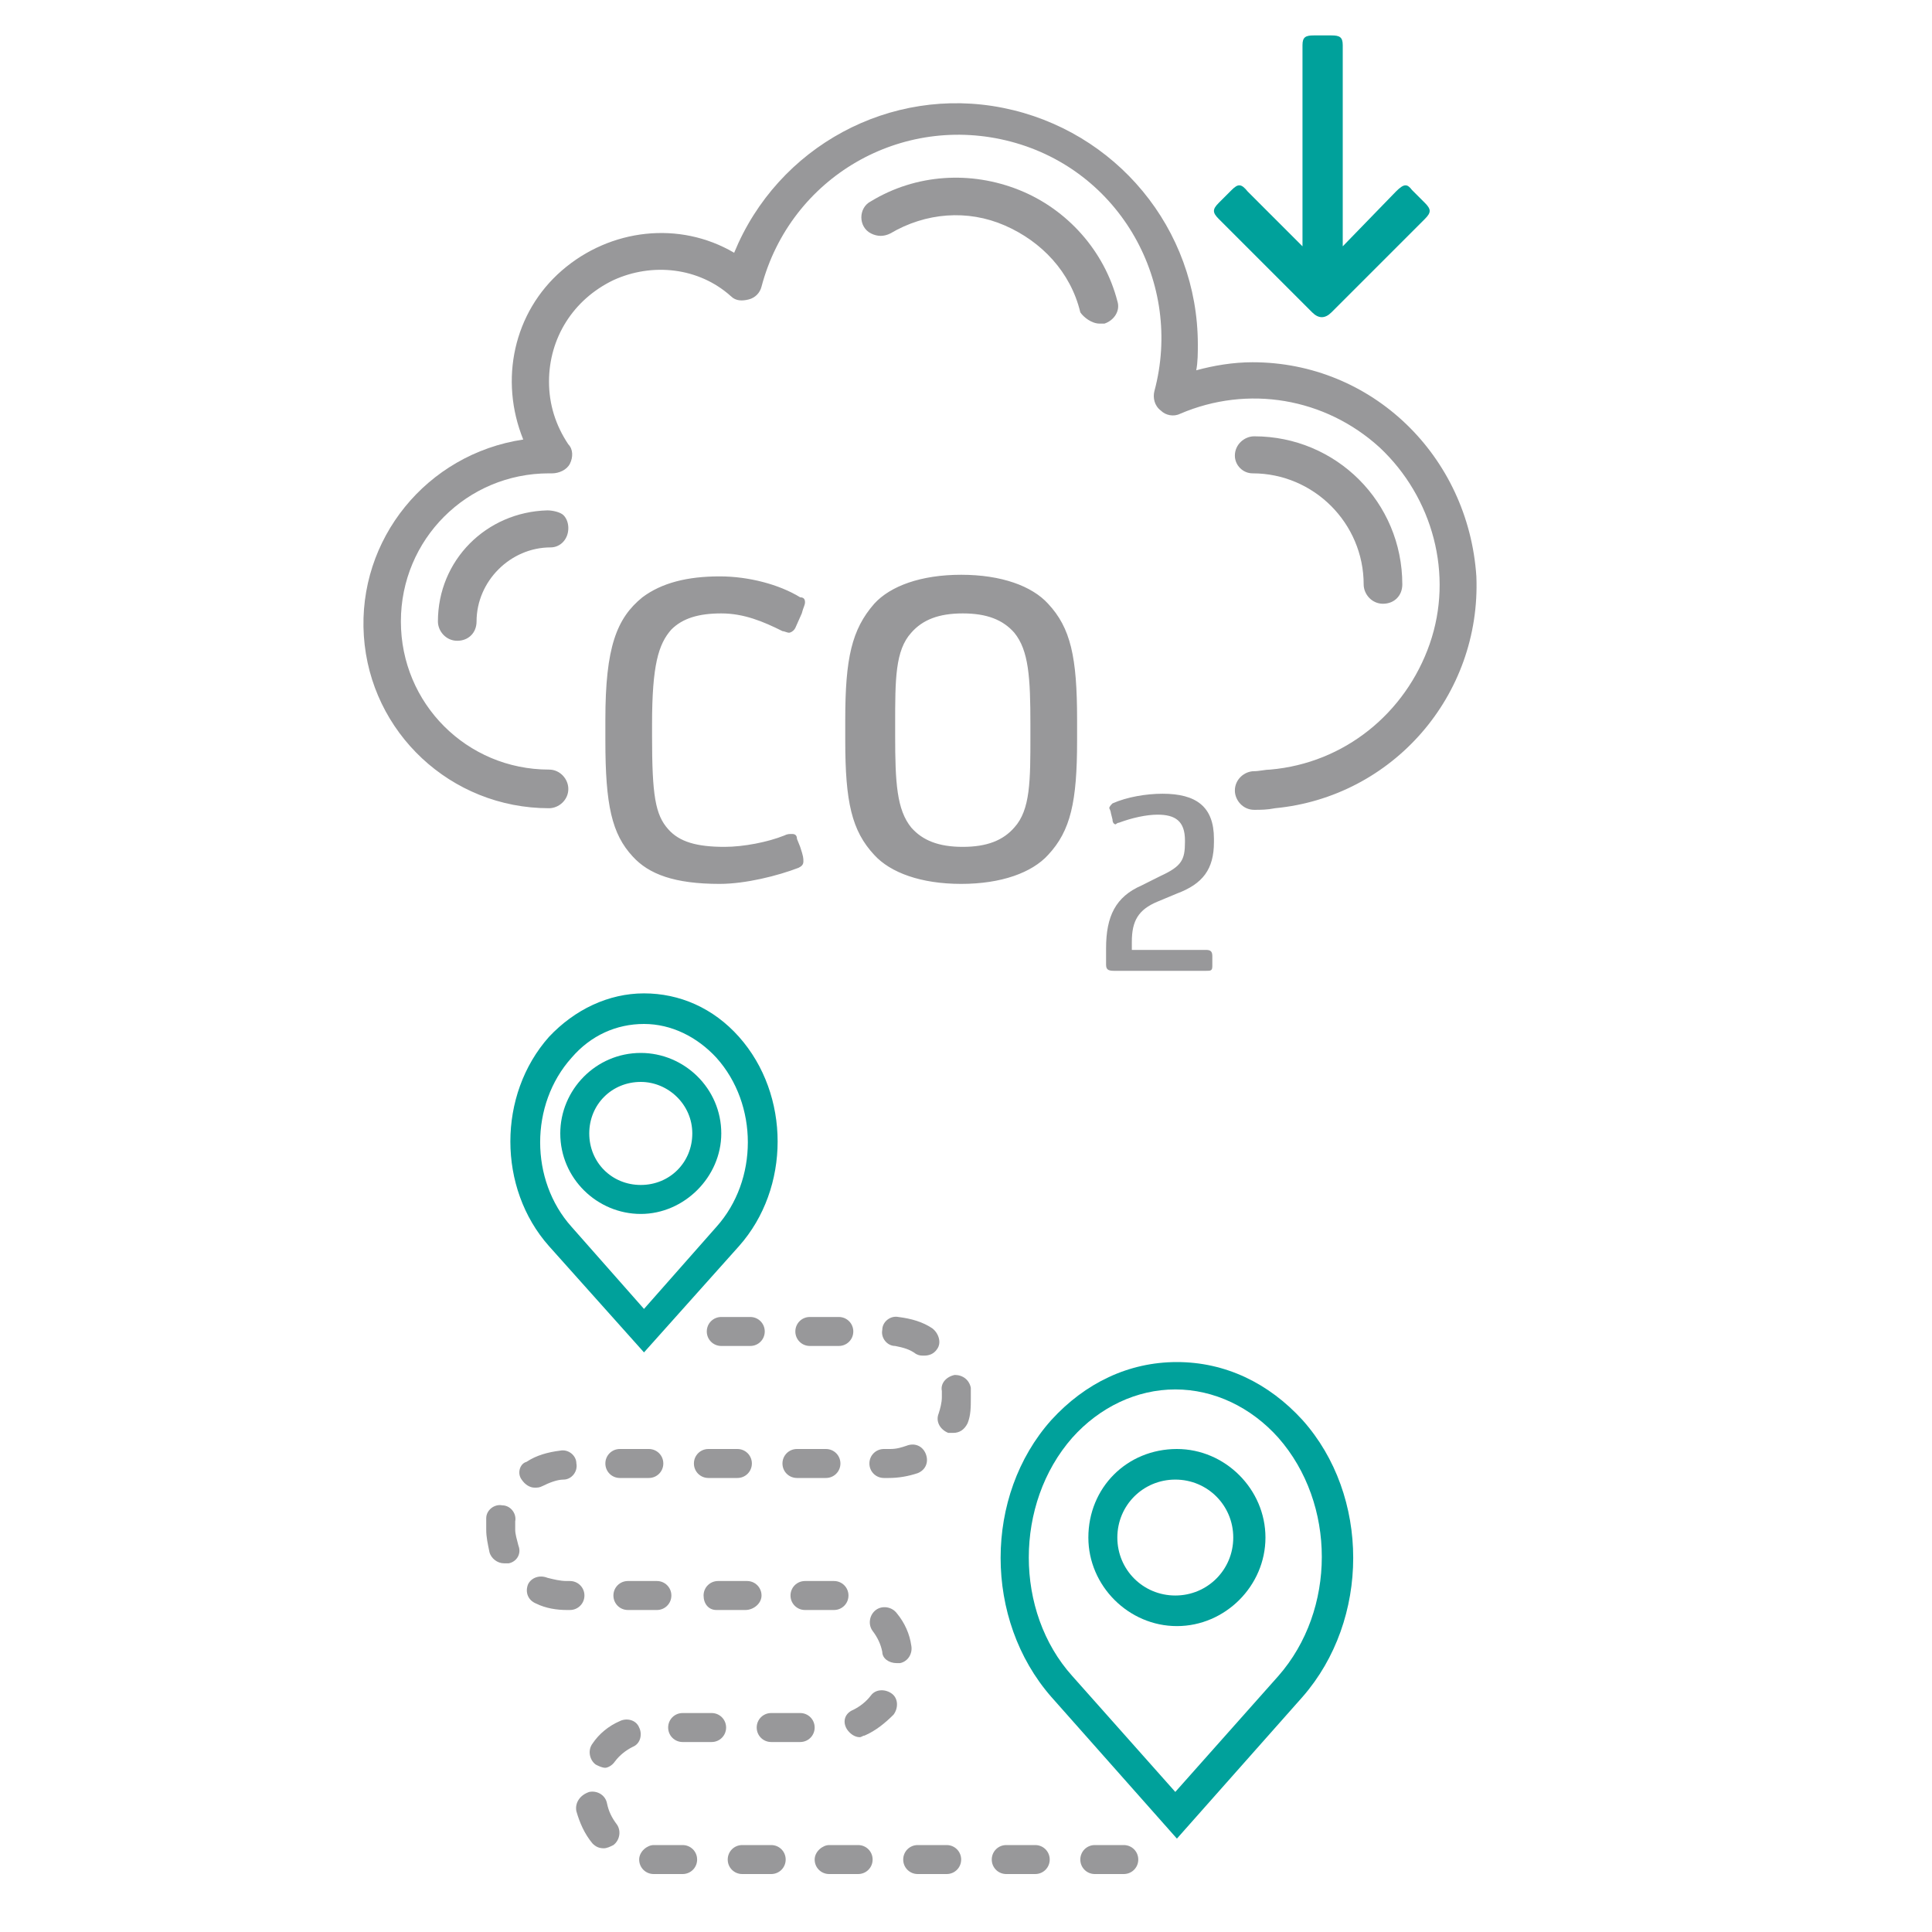 <svg xml:space="preserve" viewBox="-5 -10 120 120" xmlns="http://www.w3.org/2000/svg" id="Sustainability" version="1.1"><style>.st0{fill:#98989a}.st1{fill:#00a19b}</style><g id="Cloud"><path d="M72.8 12.5c-1.2 0-2.4.2-3.5.5.1-.5.1-1.1.1-1.6 0-7.2-5.1-13.3-12.1-14.7-7-1.4-14 2.4-16.7 9-3.4-2-7.7-1.5-10.7 1.1-3 2.6-3.9 6.8-2.4 10.5-6 .9-10.3 6.2-9.9 12.2.4 6 5.4 10.7 11.5 10.7.6 0 1.2-.5 1.2-1.2 0-.6-.5-1.2-1.2-1.2-5.1 0-9.2-4.1-9.2-9.2s4.1-9.2 9.2-9.2h.2c.4 0 .9-.2 1.1-.6.2-.4.2-.9-.1-1.2-.8-1.2-1.2-2.5-1.2-3.9 0-2.7 1.5-5.1 4-6.3 2.4-1.1 5.3-.8 7.3 1 .3.3.7.3 1.1.2.4-.1.7-.4.8-.8C44.1 1 51-3 57.8-1.2c6.8 1.8 10.7 8.8 8.9 15.5-.1.4 0 .9.4 1.2.3.3.8.4 1.2.2 4.2-1.8 9-1 12.4 2.1 3.3 3.1 4.6 7.9 3.1 12.2-1.5 4.3-5.3 7.4-9.9 7.8-.3 0-.7.1-1 .1-.6 0-1.2.5-1.2 1.2 0 .6.5 1.2 1.2 1.2.4 0 .8 0 1.3-.1 7.3-.7 12.8-7 12.5-14.4-.5-7.5-6.5-13.3-13.9-13.3z" class="st0"></path><path d="M29 21.7c-3.8.1-6.8 3.1-6.8 6.9 0 .6.5 1.2 1.2 1.2s1.2-.5 1.2-1.2c0-2.5 2.1-4.6 4.6-4.6.6 0 1.1-.5 1.1-1.2 0-.3-.1-.6-.3-.8s-.7-.3-1-.3zM72.8 19.4c3.8 0 6.9 3.1 6.9 6.9 0 .6.5 1.2 1.2 1.2s1.2-.5 1.2-1.2c0-5.1-4.1-9.2-9.2-9.2-.6 0-1.2.5-1.2 1.2 0 .6.5 1.1 1.1 1.1zM63.3 10.1h.3c.6-.2 1-.8.8-1.4-.8-3.1-3.1-5.7-6.1-6.9-3-1.2-6.4-1-9.2.7-.4.2-.6.6-.6 1s.2.8.6 1c.4.2.8.2 1.2 0 2.2-1.3 4.8-1.5 7.1-.5s4.1 2.9 4.7 5.4c.2.3.7.7 1.2.7zM45 27.4c0 .2-.1.3-.2.7l-.4.9c-.1.2-.3.3-.4.3s-.3-.1-.4-.1c-1.2-.6-2.4-1.1-3.8-1.1s-2.4.3-3.1 1c-.8.9-1.2 2.2-1.2 5.9v.7c0 3.7.2 4.9 1 5.8.7.8 1.8 1.1 3.5 1.1 1.2 0 2.7-.3 3.7-.7.2-.1.3-.1.5-.1s.3.1.3.3l.2.5c.2.6.2.7.2.9 0 .2-.1.3-.3.4-1.3.5-3.3 1-4.9 1-2.8 0-4.4-.6-5.4-1.7-1.3-1.4-1.7-3.2-1.7-7.2v-1.3c0-4.5.7-6.3 2.3-7.6 1.2-.9 2.8-1.3 4.8-1.3 1.8 0 3.7.5 5 1.3.2 0 .3.1.3.3zM61.9 36c0 3.8-.4 5.6-1.8 7.1-1 1.1-2.9 1.8-5.4 1.8-2.5 0-4.4-.7-5.4-1.8-1.4-1.5-1.8-3.3-1.8-7.1v-1.3c0-3.8.4-5.6 1.8-7.2 1-1.1 2.9-1.8 5.4-1.8 2.5 0 4.4.7 5.4 1.8 1.4 1.5 1.8 3.3 1.8 7.2V36zM59 35c0-2.9-.1-4.6-1-5.7-.7-.8-1.7-1.2-3.2-1.2s-2.5.4-3.2 1.2c-1 1.1-1 2.9-1 5.7v.7c0 2.9.1 4.6 1 5.7.7.8 1.7 1.2 3.2 1.2s2.5-.4 3.2-1.2c1-1.1 1-2.9 1-5.7V35zM67.2 39.3c2.1 0 3.2.8 3.2 2.8v.2c0 1.7-.7 2.6-2.3 3.2l-1.2.5c-1.2.5-1.6 1.2-1.6 2.5v.5h4.6c.3 0 .4.1.4.4v.6c0 .3-.1.3-.4.3h-5.7c-.4 0-.5-.1-.5-.4v-1c0-2 .6-3.2 2.2-3.9l1.2-.6c1.3-.6 1.5-1 1.5-2.1v-.1c0-1.2-.6-1.6-1.7-1.6-.7 0-1.6.2-2.4.5-.1 0-.2.1-.2.1-.1 0-.2-.1-.2-.3l-.1-.4c0-.1-.1-.3-.1-.3 0-.1.1-.2.2-.3.9-.4 2.1-.6 3.1-.6z" class="st0"></path><path d="M81.7 1.9c.5-.5.7-.5 1-.1l.8.8c.4.4.4.6 0 1l-5.8 5.8c-.2.2-.4.3-.6.3-.2 0-.4-.1-.6-.3l-5.8-5.8c-.4-.4-.4-.6 0-1l.8-.8c.4-.4.6-.4 1 .1l3.4 3.4V-7.2c0-.5.2-.6.7-.6h1.1c.5 0 .7.1.7.6V5.3l3.3-3.4z" class="st1"></path><g><path d="M60.3 95.4l7.8 8.8 7.8-8.8c4.2-4.8 4.2-12.5 0-17.2-2.1-2.3-4.8-3.6-7.8-3.6s-5.7 1.3-7.8 3.6c-4.2 4.7-4.2 12.4 0 17.2zm1.3-16.1c1.7-1.9 4-3 6.4-3s4.7 1.1 6.4 3c3.6 4.1 3.6 10.7 0 14.8l-6.4 7.2-6.4-7.2c-3.6-4-3.6-10.7 0-14.8zM40.9 67.4c3.2-3.6 3.2-9.4 0-13-1.6-1.8-3.7-2.7-5.9-2.7s-4.3 1-5.9 2.7c-3.2 3.6-3.2 9.4 0 13L35 74l5.9-6.6zm-1.4-1.2L35 71.3l-4.5-5.1c-2.6-2.9-2.6-7.6 0-10.5 1.2-1.4 2.8-2.1 4.5-2.1 1.7 0 3.3.8 4.5 2.1 2.6 2.9 2.6 7.6 0 10.5z" class="st1"></path><path d="M30.8 102.5c.2.7.5 1.4 1 2 .2.2.4.3.7.3.2 0 .4-.1.6-.2.4-.3.5-.9.2-1.3s-.5-.8-.6-1.3c-.1-.5-.6-.8-1.1-.7-.6.2-.9.7-.8 1.2zM49.9 80c-.5 0-.9.4-.9.9s.4.9.9.9h.3c.6 0 1.2-.1 1.8-.3.5-.2.7-.7.5-1.2-.2-.5-.7-.7-1.2-.5-.3.1-.6.2-1 .2h-.4zM53.2 73.8c.3-.4.1-1-.3-1.3-.6-.4-1.3-.6-2.1-.7-.5-.1-1 .3-1 .8-.1.5.3 1 .8 1 .5.1.9.2 1.3.5.2.1.3.1.5.1.3 0 .6-.1.8-.4zM62.1 105.5c0 .5.4.9.9.9h1.8c.5 0 .9-.4.9-.9s-.4-.9-.9-.9H63c-.5 0-.9.4-.9.9zM45 88.2c-.5 0-.9.4-.9.9s.4.9.9.9h1.8c.5 0 .9-.4.9-.9s-.4-.9-.9-.9H45zM48 72.7c0-.5-.4-.9-.9-.9h-1.8c-.5 0-.9.4-.9.9s.4.9.9.9h1.8c.5 0 .9-.4.9-.9zM34 88.2c-.5 0-.9.4-.9.9s.4.9.9.9h1.8c.5 0 .9-.4.9-.9s-.4-.9-.9-.9H34zM33.5 81.8h1.8c.5 0 .9-.4.9-.9s-.4-.9-.9-.9h-1.8c-.5 0-.9.4-.9.9s.4.9.9.9zM42.3 89.1c0-.5-.4-.9-.9-.9h-1.8c-.5 0-.9.4-.9.9s.3.9.8.9h1.8c.5 0 1-.4 1-.9zM41.6 73.6c.5 0 .9-.4.9-.9s-.4-.9-.9-.9h-1.8c-.5 0-.9.4-.9.9s.4.9.9.9h1.8zM44.5 80c-.5 0-.9.4-.9.9s.4.9.9.9h1.8c.5 0 .9-.4.9-.9s-.4-.9-.9-.9h-1.8zM39 81.8h1.8c.5 0 .9-.4.9-.9s-.4-.9-.9-.9H39c-.5 0-.9.4-.9.9s.4.9.9.9zM25.2 85c0 .5.1.9.2 1.4.1.4.5.7.9.7h.3c.5-.1.8-.6.6-1.1-.1-.4-.2-.7-.2-1v-.5c.1-.5-.3-1-.8-1-.5-.1-1 .3-1 .8v.7zM40.2 105.5c0 .5.4.9.9.9h1.8c.5 0 .9-.4.9-.9s-.4-.9-.9-.9h-1.8c-.5 0-.9.4-.9.9zM45.6 105.5c0 .5.4.9.9.9h1.8c.5 0 .9-.4.9-.9s-.4-.9-.9-.9h-1.8c-.4 0-.9.4-.9.9zM37.4 98.2h1.8c.5 0 .9-.4.9-.9s-.4-.9-.9-.9h-1.8c-.5 0-.9.4-.9.9s.4.9.9.9zM42.9 98.2h1.8c.5 0 .9-.4.9-.9s-.4-.9-.9-.9h-1.8c-.5 0-.9.4-.9.9s.4.9.9.9zM34.7 105.5c0 .5.4.9.9.9v-.9.9h1.8c.5 0 .9-.4.9-.9s-.4-.9-.9-.9h-1.8c-.4 0-.9.4-.9.9zM33.2 99.4c.3-.4.7-.7 1.1-.9.5-.2.6-.8.4-1.2-.2-.5-.8-.6-1.2-.4-.7.3-1.3.8-1.7 1.4-.3.4-.2 1 .2 1.3.2.1.4.2.6.2.1 0 .4-.1.6-.4zM27.8 88.4c-.2.5 0 1 .5 1.2.6.3 1.3.4 1.9.4h.2c.5 0 .9-.4.9-.9s-.4-.9-.9-.9h-.2c-.4 0-.8-.1-1.2-.2-.5-.2-1 0-1.2.4zM54.2 79c.4 0 .7-.2.9-.6.2-.5.2-1 .2-1.6v-.6c-.1-.5-.5-.8-1-.8-.5.1-.9.5-.8 1v.4c0 .3-.1.7-.2 1-.2.5.1 1 .6 1.2h.3zM56.6 105.5c0 .5.4.9.9.9h1.8c.5 0 .9-.4.9-.9s-.4-.9-.9-.9h-1.8c-.5 0-.9.4-.9.9zM48.7 97.8c.7-.3 1.3-.8 1.8-1.3.3-.4.3-1-.1-1.3-.4-.3-1-.3-1.3.1-.3.4-.7.7-1.1.9-.5.2-.7.7-.4 1.2.2.3.5.5.8.5.1 0 .2-.1.3-.1zM27.4 81.9c.2.3.5.5.8.5.2 0 .3 0 .5-.1.4-.2.9-.4 1.3-.4.5 0 .9-.5.8-1 0-.5-.5-.9-1-.8-.8.1-1.5.3-2.1.7-.4.1-.6.7-.3 1.1zM51.1 105.5c0 .5.4.9.9.9h1.8c.5 0 .9-.4.9-.9s-.4-.9-.9-.9H52c-.5 0-.9.4-.9.9zM50.7 93.3h.2c.5-.1.8-.6.7-1.1-.1-.7-.4-1.4-.9-2-.3-.4-.9-.5-1.3-.2s-.5.9-.2 1.3.5.8.6 1.3c0 .4.4.7.9.7z" class="st0"></path><path d="M39.8 60.4c0-2.8-2.3-5-5-5-2.8 0-5 2.3-5 5 0 2.8 2.3 5 5 5s5-2.3 5-5zm-1.8 0c0 1.8-1.4 3.2-3.2 3.2-1.8 0-3.2-1.4-3.2-3.2 0-1.8 1.4-3.2 3.2-3.2 1.7 0 3.2 1.4 3.2 3.2zM62.6 85.5c0 3 2.5 5.5 5.5 5.5s5.5-2.5 5.5-5.5-2.5-5.5-5.5-5.5c-3.1 0-5.5 2.4-5.5 5.5zm1.8 0c0-2 1.6-3.6 3.6-3.6s3.6 1.6 3.6 3.6-1.6 3.6-3.6 3.6-3.6-1.6-3.6-3.6z" class="st1"></path></g></g></svg>